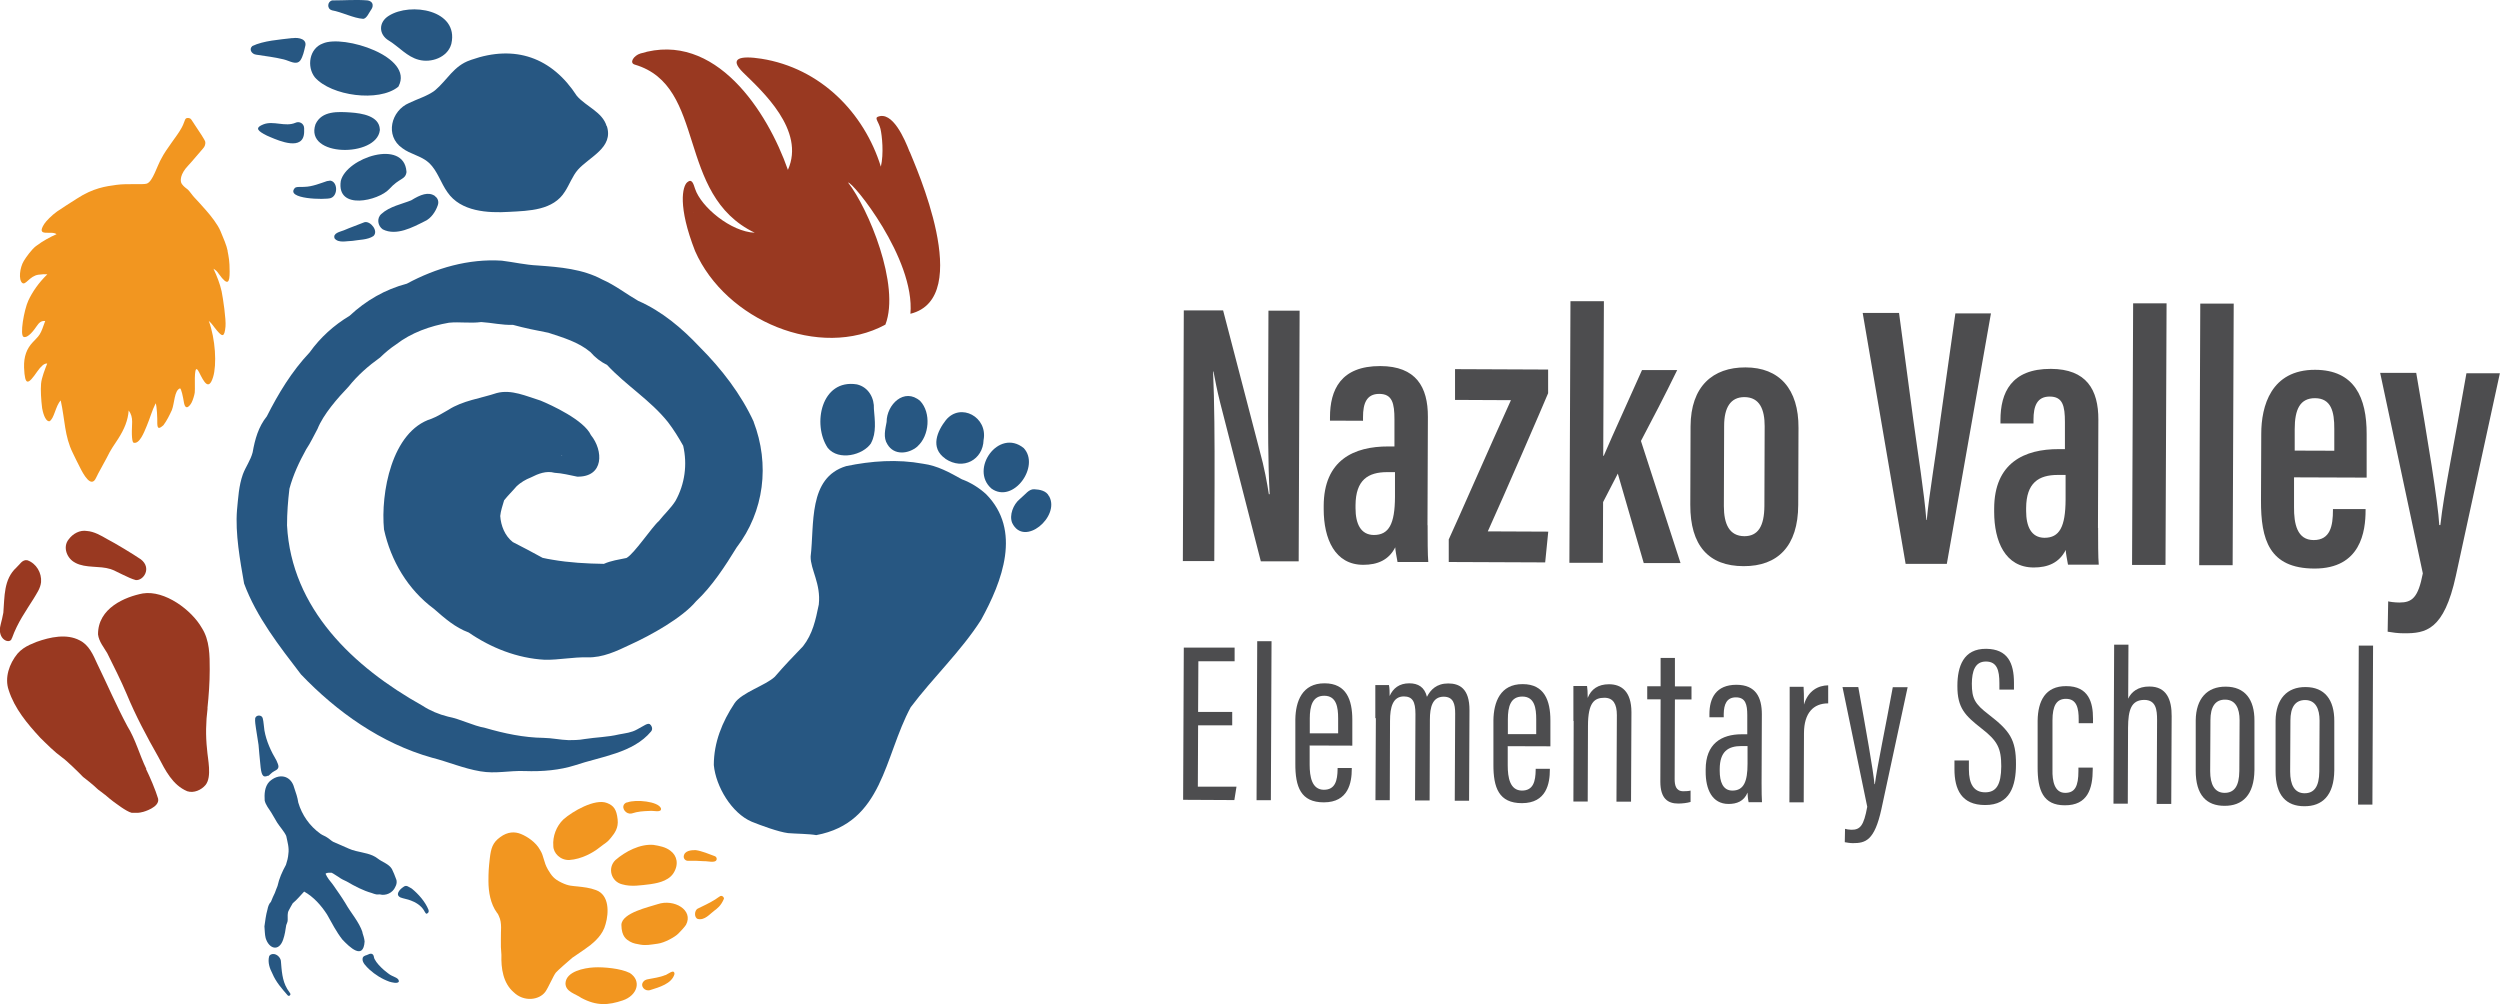 <?xml version="1.0" encoding="UTF-8"?><svg id="Layer_2" xmlns="http://www.w3.org/2000/svg" viewBox="0 0 186.92 75.07"><defs><style>.cls-1{fill:#993921;}.cls-1,.cls-2,.cls-3,.cls-4{stroke-width:0px;}.cls-2{fill:#275782;}.cls-3{fill:#f29620;}.cls-4{fill:#4d4d4f;}</style></defs><path class="cls-4" d="M88.44,41.94l.07-18.73h2.94s2.71,10.4,2.71,10.4c.39,1.4.58,2.53.71,3.34h.06c-.13-2.41-.12-5.05-.11-8.11l.02-5.61h2.33s-.07,18.74-.07,18.74h-2.83s-3.04-11.86-3.04-11.86c-.25-.98-.39-1.77-.5-2.33h-.03c.1,2.27.12,4.99.11,8.39l-.02,5.78h-2.36Z"/><path class="cls-4" d="M106.74,39.27c0,.92,0,2.24.05,2.75h-2.3c-.06-.32-.17-.91-.17-1.1-.48.95-1.32,1.31-2.39,1.31-2.13,0-2.96-1.95-2.96-4.16v-.25c.01-3.42,2.26-4.45,4.84-4.44h.45s0-2.02,0-2.02c0-1.21-.16-1.91-1.14-1.91-.95,0-1.21.72-1.21,1.73v.28s-2.47-.01-2.47-.01v-.25c0-2.05.8-3.84,3.77-3.83,2.66.01,3.56,1.56,3.55,3.8l-.03,8.1ZM104.31,35.3h-.59c-1.43,0-2.36.58-2.37,2.48v.22c0,1.15.38,1.99,1.37,2,1.12,0,1.57-.81,1.58-2.85v-1.85Z"/><path class="cls-4" d="M108.33,40.31c.54-1.15,3.11-7.03,4.64-10.39l-4.18-.02v-2.3s6.96.03,6.96.03v1.77c-.32.78-3.35,7.78-4.51,10.33l4.52.02-.23,2.3-7.21-.03v-1.71Z"/><path class="cls-4" d="M119.88,34.08h.03c.68-1.6,2.07-4.62,2.86-6.41h2.63c-.96,1.97-1.84,3.65-2.71,5.3l2.96,9.13h-2.75s-1.94-6.69-1.94-6.69c-.28.53-.85,1.65-1.1,2.13l-.02,4.54h-2.5s.08-19.56.08-19.56h2.5s-.05,11.56-.05,11.56Z"/><path class="cls-4" d="M134.47,32l-.02,5.75c-.01,3.08-1.53,4.59-4.08,4.58-2.61,0-4-1.53-3.99-4.59l.02-5.86c.01-3,1.67-4.42,4.11-4.41,2.52,0,3.98,1.61,3.96,4.53ZM128.91,31.84l-.02,6c0,1.35.41,2.24,1.53,2.25,1.01,0,1.49-.72,1.5-2.26l.02-5.97c0-1.23-.36-2.16-1.51-2.17-1.04,0-1.52.78-1.52,2.15Z"/><path class="cls-4" d="M141.99,23.42l1.06,7.94c.35,2.58.82,5.47.98,7.52h.03c.18-1.96.69-4.85,1.01-7.43l1.13-8.02h2.66s-3.3,18.73-3.3,18.73h-3.08s-3.21-18.76-3.21-18.76h2.72Z"/><path class="cls-4" d="M156.87,39.47c0,.92,0,2.24.05,2.75h-2.3c-.06-.32-.17-.91-.17-1.1-.48.95-1.32,1.31-2.39,1.31-2.13,0-2.96-1.95-2.96-4.16v-.25c.01-3.42,2.26-4.45,4.84-4.44h.45s0-2.02,0-2.02c0-1.21-.16-1.91-1.14-1.91-.95,0-1.21.72-1.21,1.73v.28s-2.47,0-2.47,0v-.25c0-2.05.8-3.84,3.77-3.83,2.66.01,3.56,1.56,3.55,3.8l-.03,8.1ZM154.45,35.51h-.59c-1.43,0-2.36.58-2.37,2.48v.22c0,1.15.38,1.99,1.37,2,1.12,0,1.57-.81,1.58-2.85v-1.85Z"/><path class="cls-4" d="M159.41,42.23l.08-19.55h2.5s-.08,19.56-.08,19.56h-2.5Z"/><path class="cls-4" d="M164.43,42.25l.08-19.55h2.5s-.08,19.56-.08,19.56h-2.5Z"/><path class="cls-4" d="M171.52,35.69v2.22c-.01,1.26.23,2.47,1.47,2.47s1.44-1.06,1.44-2.24v-.08h2.44v.09c0,1.57-.35,4.37-3.83,4.36-3.39-.01-4-2.18-3.99-5.09l.02-4.99c0-2.05.72-4.79,4.03-4.78,2.95.01,3.86,2.09,3.85,4.81v3.25s-5.43-.02-5.43-.02ZM174.53,33.71v-1.63c.01-1.32-.24-2.3-1.44-2.31-1.12,0-1.52.83-1.52,2.32v1.6s2.97.01,2.97.01Z"/><path class="cls-4" d="M180.66,27.9c.85,4.94,1.62,9.6,1.72,11.36h.08c.26-2.41,1.03-6.02,1.95-11.35h2.5s-3.29,15.14-3.29,15.14c-.89,4.09-2.26,4.31-3.89,4.3-.45,0-.87-.06-1.21-.12l.04-2.27c.06.03.5.09.84.09.95,0,1.4-.36,1.75-2.18l-3.19-14.99h2.69Z"/><path class="cls-4" d="M92.13,54.23h-2.55s-.02,4.59-.02,4.59h2.89s-.16,1-.16,1l-3.83-.02.05-11.38h3.8s0,1.02,0,1.02h-2.71s-.02,3.79-.02,3.79h2.55s0,1,0,1Z"/><path class="cls-4" d="M93.95,59.83l.05-11.89h1.07s-.05,11.89-.05,11.89h-1.07Z"/><path class="cls-4" d="M97.92,55.72v1.45c0,.9.16,1.87,1.06,1.88.85,0,1.02-.68,1.03-1.56v-.07h1.06v.07c0,1.02-.25,2.5-2.09,2.5-1.72,0-2.14-1.15-2.13-2.9v-3.3c.02-1.34.5-2.71,2.19-2.7,1.62,0,2.07,1.23,2.07,2.72v1.94s-3.17-.01-3.17-.01ZM100.05,54.83v-1.12c0-.8-.11-1.69-1.04-1.69-.87,0-1.08.75-1.08,1.7v1.11s2.12,0,2.12,0Z"/><path class="cls-4" d="M102.83,53.71c0-1.53,0-2.06,0-2.49h1.02c.05.26.05.53.05.82.26-.58.72-.95,1.47-.95.66,0,1.14.28,1.32,1.01.27-.53.72-1,1.59-1,.82,0,1.6.36,1.59,2.01l-.03,6.76h-1.07s.03-6.53.03-6.53c0-.7-.13-1.24-.85-1.25-.85,0-1.04.78-1.04,1.72l-.02,6.04h-1.09s.03-6.46.03-6.46c0-.95-.23-1.31-.86-1.32-.83,0-1.04.8-1.04,1.82l-.02,5.94h-1.07s.03-6.15.03-6.15Z"/><path class="cls-4" d="M112.73,55.78v1.45c0,.9.16,1.87,1.06,1.88.85,0,1.02-.68,1.03-1.56v-.07h1.06v.07c0,1.02-.25,2.5-2.09,2.5-1.72,0-2.14-1.15-2.13-2.9v-3.3c.02-1.34.5-2.71,2.19-2.7,1.62,0,2.07,1.23,2.07,2.71v1.94s-3.17-.01-3.17-.01ZM114.86,54.89v-1.12c0-.8-.11-1.69-1.04-1.69-.87,0-1.08.74-1.08,1.7v1.11s2.12,0,2.12,0Z"/><path class="cls-4" d="M117.64,53.91c0-1.74,0-2.2,0-2.62h1.02c.03.19.05.48.05.89.26-.66.79-1.02,1.59-1.02.92,0,1.68.52,1.68,2.1l-.03,6.68h-1.09s.03-6.47.03-6.47c0-.83-.27-1.3-.93-1.3-.75,0-1.23.35-1.23,2.11l-.02,5.65h-1.07s.02-6.02.02-6.02Z"/><path class="cls-4" d="M123.16,51.31h1s0-2.12,0-2.12h1.07s0,2.13,0,2.13h1.24s0,.98,0,.98h-1.24s-.02,5.95-.02,5.95c0,.44.08.9.63.91.17,0,.43-.01.56-.05v.85c-.26.08-.63.12-.92.12-.77,0-1.34-.36-1.34-1.64l.02-6.15h-1s0-.97,0-.97Z"/><path class="cls-4" d="M131.71,58.55c0,.6.01,1.19.03,1.43h-1c-.05-.23-.08-.57-.08-.72-.27.66-.82.85-1.42.85-1.23,0-1.72-1.1-1.71-2.43v-.15c0-1.92,1.17-2.63,2.7-2.63h.41s0-1.43,0-1.43c0-.8-.13-1.33-.85-1.33-.7,0-.9.54-.91,1.24v.25s-1.07,0-1.07,0v-.24c0-1.19.49-2.19,2.02-2.19,1.46,0,1.9.96,1.9,2.2l-.02,5.14ZM130.67,55.78h-.46c-1.02,0-1.62.42-1.63,1.71v.15c0,.8.23,1.47.95,1.47.85,0,1.13-.68,1.13-2v-1.33Z"/><path class="cls-4" d="M136.68,52.59c-1.09,0-1.79.71-1.8,2.21l-.02,5.19h-1.07s.02-5.69.02-5.69c0-1.4,0-2.21,0-2.95h1.04c.02.24.03.74.03,1.33.31-1.04,1.06-1.43,1.81-1.44v1.35Z"/><path class="cls-4" d="M138.94,51.37c.58,3.22,1.13,6.29,1.21,7.26h.03c.18-1.36.82-4.39,1.34-7.25h1.11s-1.96,9.11-1.96,9.11c-.52,2.38-1.2,2.55-2.14,2.55-.2,0-.43-.04-.6-.07l.02-1c.08.03.32.07.48.07.65,0,.92-.29,1.18-1.72l-1.85-8.95h1.17Z"/><path class="cls-4" d="M147.21,56.87v.65c0,1.12.38,1.72,1.22,1.72.83,0,1.19-.57,1.2-1.94,0-1.36-.28-1.91-1.47-2.83-1.22-.96-1.82-1.52-1.81-3.19,0-1.43.44-2.79,2.16-2.77,1.6.02,2.07,1.06,2.07,2.54v.51s-1.09,0-1.09,0v-.48c0-.97-.18-1.62-1.01-1.62-.82,0-1.04.73-1.05,1.65,0,1.12.22,1.52,1.27,2.32,1.55,1.2,2.04,1.85,2.03,3.72,0,1.6-.44,3.05-2.31,3.04-1.77,0-2.29-1.18-2.29-2.68v-.65s1.09,0,1.09,0Z"/><path class="cls-4" d="M156.47,57.39v.12c0,1.46-.38,2.71-2.09,2.7-1.62,0-2.04-1.13-2.03-2.87v-3.46c.02-1.46.57-2.59,2.14-2.58,1.69,0,2,1.25,2,2.41v.36s-1.07,0-1.07,0v-.27c0-.82-.13-1.55-.95-1.55-.71,0-1.01.52-1.01,1.61v3.7c-.02.83.15,1.72.95,1.72.72,0,.99-.47.99-1.65v-.24s1.07,0,1.07,0Z"/><path class="cls-4" d="M158.07,48.2h1.07s-.02,4.04-.02,4.04c.22-.49.73-.92,1.59-.91,1.28,0,1.67.98,1.66,2.22l-.03,6.56h-1.09s.03-6.29.03-6.29c0-.75-.08-1.48-.95-1.49-.99,0-1.21.76-1.22,2.07l-.02,5.69h-1.07s.05-11.89.05-11.89Z"/><path class="cls-4" d="M168.56,53.89v3.68c-.02,1.89-.91,2.69-2.24,2.68-1.33,0-2.16-.79-2.15-2.65v-3.75c.02-1.62.86-2.52,2.24-2.51,1.43,0,2.16.95,2.15,2.55ZM165.27,53.86l-.02,3.8c0,.99.33,1.62,1.08,1.62.7,0,1.09-.47,1.1-1.63l.02-3.8c0-.89-.3-1.53-1.07-1.54s-1.11.56-1.11,1.54Z"/><path class="cls-4" d="M174.53,53.92v3.68c-.02,1.89-.91,2.69-2.24,2.68-1.33,0-2.16-.79-2.15-2.65v-3.75c.02-1.62.86-2.52,2.24-2.51,1.43,0,2.16.95,2.15,2.55ZM171.25,53.89l-.02,3.8c0,.99.33,1.62,1.08,1.62.7,0,1.09-.47,1.1-1.63l.02-3.8c0-.89-.3-1.53-1.07-1.54-.77,0-1.11.56-1.11,1.54Z"/><path class="cls-4" d="M176.31,60.16l.05-11.89h1.07s-.05,11.89-.05,11.89h-1.07Z"/><path class="cls-1" d="M68.01,11.35c-.36-.93-1.28-3.1-2.4-2.61-.22.1.1.4.22.89.12.5.26,1.86.03,2.83-1.25-4.03-4.51-7.37-8.94-8.07-1.55-.24-2.48-.06-1.34,1.05,1.38,1.35,4.66,4.3,3.33,7.26-1.52-4.35-5.42-10.42-11.03-8.7-.49.15-.86.7-.42.83,5.44,1.6,3.02,9.71,8.97,12.57-1.78-.07-4.01-1.92-4.46-3.28-.13-.4-.24-.79-.59-.49s-.72,1.79.59,5.14c2.28,5.18,9.33,8.16,14.23,5.5,1.13-2.93-1.29-8.72-2.79-10.62.31-.11,5.02,5.68,4.66,9.81,4.85-1.2.31-11.18-.05-12.11ZM51.84,15.89s0-.01,0-.02c0,0,0,0,.01.01,0,0,0,0,0,0Z"/><path class="cls-3" d="M17.03,18.79c-.09-.46-.33-.99-.54-1.5-.21-.51-.72-1.15-1.08-1.56-.36-.41-.75-.84-.88-.97-.13-.13-.34-.45-.48-.58-.15-.13-.29-.2-.45-.42s-.13-.75.46-1.37c.2-.2,1.01-1.17,1.13-1.3s.18-.31.16-.47c-.02-.16-.48-.82-.77-1.26-.29-.44-.29-.48-.41-.52-.12-.04-.28-.04-.34.13-.09.25-.18.48-.32.7-.21.4-1.11,1.52-1.41,2.12-.37.62-.67,1.79-1.13,1.94-.26.09-1.44-.02-2.25.09s-1.74.23-2.97,1.03c-.39.25-1.2.76-1.48.96-.41.29-.83.73-.96.93-.66,1.04.53.46.92.77-.46.2-1.01.49-1.54.89-.32.24-.75.84-.91,1.11-.31.51-.4,1.41-.12,1.64.25.22.55-.52,1.21-.61.37-.05.45-.04.67-.03-.66.64-1.12,1.32-1.42,1.96-.32.69-.66,2.62-.35,2.72.32.11.79-.53.97-.8.18-.27.35-.42.64-.39-.15.37-.16.49-.31.81-.15.31-.23.37-.63.79-.43.46-.67,1.04-.64,1.89.06,1.43.31,1.26.99.28.26-.37.52-.62.74-.59-.16.41-.42,1.05-.46,1.51s0,1.2.08,1.83c.04.22.2.98.54.98.36-.17.46-1.16.85-1.56.32,1.46.28,2.67.9,3.92.14.3.37.76.55,1.11.22.44.82,1.58,1.19.76.16-.36.66-1.21.79-1.48.33-.68.54-.94.87-1.45.46-.72.73-1.38.78-2.11.19.25.26.52.26.85,0,.33-.03.55-.02.95.01.3.04.58.13.61.43.12.77-.74.98-1.25.24-.56.39-1.15.67-1.7.09.23.13,1.11.12,1.54.02.38.13.39.46.1.26-.35.45-.74.63-1.13.2-.51.18-1.46.6-1.62.1-.04.24.67.3,1.04.12.71.48.21.58.01.1-.2.2-.53.23-.73.03-.2-.01-1.14.02-1.38s.05-.65.31-.14c.35.7.71,1.42,1.04.36.29-.93.18-2.86-.32-4.21.25.21.39.47.61.72.39.46.56.55.64-.29.05-.55-.18-2.09-.29-2.64-.12-.55-.35-1.14-.61-1.69.19.14.2.1.41.4.68.95.8.62.8-.18,0-.8-.07-1.11-.16-1.57Z"/><path class="cls-2" d="M65.13,33.12c.41-.76.28-1.7.21-2.54.04-.79-.38-1.63-1.27-1.84-2.68-.43-3.35,3.01-2.18,4.75.81.99,2.65.55,3.25-.37Z"/><path class="cls-2" d="M71.96,35.86c-.96-.53-1.84-1.04-2.96-1.19,0,0,0,0,0,0-1.91-.35-3.85-.21-5.73.18-2.87.86-2.37,4.38-2.66,6.76-.02.96.78,2.03.61,3.59-.24,1.17-.46,2.2-1.18,3.12-.78.82-1.31,1.35-2.11,2.28-.69.65-2.48,1.18-3.01,1.98-.93,1.4-1.55,2.94-1.55,4.62.15,1.6,1.33,3.6,2.84,4.24.67.27,1.99.76,2.71.85.56.05,1.56.05,2.11.15,5.01-.94,5.06-5.85,7.06-9.56,1.65-2.2,3.75-4.17,5.26-6.53,1.59-2.89,3.06-6.7.37-9.41-.52-.47-1.11-.84-1.76-1.09Z"/><path class="cls-2" d="M68.6,33.37c.89-.79,1.03-2.51.2-3.39-1.19-1.03-2.51.27-2.51,1.57-.1.55-.27,1.16.06,1.67.5.85,1.58.73,2.25.16Z"/><path class="cls-2" d="M70.68,34.3c1.34.9,2.82.06,2.86-1.4.33-1.72-1.72-2.82-2.81-1.5-.64.81-1.22,2.08-.05,2.89Z"/><path class="cls-2" d="M74.13,36.53c1.63,1.17,3.67-1.68,2.41-3.03-1.87-1.51-4.07,1.59-2.41,3.03Z"/><path class="cls-2" d="M78.43,37.1c-.19-.41-.69-.5-1.1-.52s-.64.37-1.1.75c-.46.38-.79,1.19-.55,1.77.89,1.84,3.61-.48,2.76-2Z"/><path class="cls-2" d="M29.76,6.51l.04-.06c1.17-2.22-4.13-3.88-5.66-3.2-1.02.37-1.22,1.74-.6,2.53,1.23,1.4,4.78,1.87,6.22.72Z"/><path class="cls-2" d="M29.08,3.04c.74.45,1.36,1.21,2.23,1.43.92.25,2.13-.17,2.42-1.14l.02-.07c.56-2.52-3.05-3.11-4.68-2.08-.78.48-.77,1.4.01,1.86Z"/><path class="cls-2" d="M32.53,14.66c-.5-.35-1.09-.11-1.79.32-.66.27-1.61.45-2.23,1.02-.36.32-.27.89.11,1.15,1.01.51,2.23-.15,3.16-.62.46-.21.79-.72.94-1.15l.02-.06c.08-.24,0-.51-.22-.65Z"/><path class="cls-2" d="M27.27,16.61l-.06.02c-.44.18-1.04.39-1.5.59-.28.11-.85.21-.69.61.3.37.92.18,1.33.18.5-.09,1.14-.07,1.57-.36.4-.37-.21-1.13-.65-1.04Z"/><path class="cls-2" d="M45.36,9.44c-.31-1.07-1.54-1.47-2.23-2.27-1.87-2.88-4.62-3.85-7.89-2.7l-.08.03c-1.23.41-1.73,1.5-2.64,2.26-.53.41-1.31.64-1.93.94-1.35.57-1.83,2.45-.52,3.37.61.47,1.44.58,2.01,1.11.63.59.88,1.51,1.38,2.2.99,1.44,3,1.56,4.61,1.46,1.5-.08,3.3-.11,4.17-1.52.34-.52.55-1.14.96-1.62.87-.98,2.7-1.66,2.17-3.28Z"/><path class="cls-2" d="M22.46,4.51c.19-.28.28-.7.35-1.01.19-.58-.47-.71-.91-.65h-.07c-.9.11-2.13.19-2.96.59-.29.25-.04.62.3.65.7.11,1.34.18,2.04.35.46.11.95.47,1.25.07Z"/><path class="cls-2" d="M24.81.77c.76.13,1.6.59,2.35.64.26-.03.43-.46.56-.64.08-.11.17-.26.14-.43-.03-.18-.2-.29-.38-.31-.87-.07-1.72,0-2.57,0h-.06c-.37.06-.43.62-.05.73Z"/><path class="cls-2" d="M28.4,9.74v-.07c-.05-1.01-1.36-1.2-2.17-1.26-.93-.06-2.17-.15-2.64.88-.85,2.47,4.57,2.49,4.81.45Z"/><path class="cls-2" d="M22.74,9.88v-.3c-.01-.35-.36-.54-.65-.4-.76.33-1.65-.18-2.4.12-.55.22-.51.41.02.71.16.09.34.18.5.24.66.28,2.49,1.07,2.53-.37Z"/><path class="cls-2" d="M29.1,14.14c.78-.86,1.19-.68,1.29-1.25v-.07c-.19-2.45-4.49-1.03-4.91.71-.34,2.24,2.83,1.47,3.62.61Z"/><path class="cls-2" d="M24.66,13.51l-.21.03c-.48.16-1.11.42-1.68.43-.24.03-.52-.04-.71.07-.8.86,2.28.91,2.67.77.57-.2.52-1.28-.08-1.31Z"/><path class="cls-2" d="M56.37,31.57c-.96-2.1-2.43-4-4.07-5.64-1.31-1.39-2.81-2.66-4.59-3.44-.9-.52-1.72-1.17-2.68-1.59-1.46-.79-3.17-.93-4.81-1.05-.91-.04-1.8-.25-2.7-.36-2.48-.16-4.93.55-7.1,1.72-1.63.43-3.06,1.26-4.28,2.4-1.18.71-2.19,1.62-2.99,2.74-1.34,1.42-2.33,3.06-3.2,4.78-.63.78-.89,1.72-1.06,2.69-.15.59-.52,1.08-.73,1.64-.31.87-.35,1.78-.44,2.68-.14,1.74.23,3.77.53,5.49.93,2.51,2.63,4.67,4.25,6.79,2.67,2.8,6.01,5.17,9.79,6.23,1.22.31,2.37.81,3.62,1.02,1.15.2,2.13-.06,3.29-.02,1.4.05,2.65-.07,3.79-.43,1.96-.66,4.34-.91,5.69-2.53.18-.21,0-.49-.1-.55-.1-.05-.21,0-.32.05-.11.06-.42.23-.63.35-.42.24-.87.28-1.34.37-.89.21-1.71.21-2.6.35-.38.08-.93.08-1.18.08-.63-.02-1.23-.16-1.87-.17-1.48-.02-2.94-.33-4.35-.74-.97-.18-1.83-.66-2.8-.85-.68-.17-1.33-.44-1.91-.82-5.15-2.88-9.79-7.24-10.12-13.48,0-.92.07-1.83.18-2.74.28-1.04.73-2,1.25-2.94.33-.49.57-1.02.85-1.53.44-1.1,1.5-2.3,2.33-3.17.67-.84,1.47-1.54,2.35-2.17.37-.36.76-.69,1.2-.98,1.12-.87,2.55-1.38,3.95-1.62.8-.08,1.61.06,2.41-.05.79.05,1.57.24,2.37.21.87.24,1.76.42,2.65.59,1.09.36,2.25.69,3.15,1.45.34.4.76.72,1.24.96,1.42,1.53,3.24,2.63,4.55,4.27.43.56.8,1.16,1.14,1.77.32,1.39.13,2.86-.58,4.13-.35.55-.84.99-1.24,1.5-.49.41-1.85,2.46-2.42,2.76-.57.12-1.16.2-1.69.44-1.28-.02-2.59-.09-3.85-.31-.26-.04-.5-.09-.73-.14-.73-.41-1.48-.79-2.23-1.18-.6-.47-.89-1.23-.94-1.95.04-.4.18-.79.29-1.17.29-.37.64-.7.95-1.07.3-.27.66-.49,1.05-.64.55-.28,1.15-.52,1.77-.35.58.03,1.14.18,1.7.29,2.01.03,1.96-1.95,1.02-3.11-.52-1.13-2.97-2.25-3.77-2.58-1.05-.32-2.17-.86-3.28-.56-1.2.4-2.53.56-3.6,1.25-.42.23-.82.5-1.27.67-2.99.93-3.81,5.59-3.55,8.28.51,2.33,1.78,4.49,3.73,5.93.8.7,1.59,1.4,2.6,1.77,1.67,1.15,3.64,1.93,5.69,2.04,1.06.02,2.12-.21,3.18-.18,1.16.03,2.2-.47,3.21-.95,1.54-.7,3.89-2,4.93-3.25,1.18-1.1,2.18-2.64,3.02-4.01,2.07-2.7,2.5-6.22,1.27-9.42ZM41.98,34.04s.04.03.06.04c-.02,0-.04,0-.06-.01,0,0,0-.02,0-.03Z"/><path class="cls-1" d="M15.51,52.96c.1-.96.17-1.93.17-2.89,0-1.07,0-2.2-.59-3.12-.76-1.34-2.77-2.84-4.41-2.58-1.31.25-3.37,1.09-3.35,3.07.07.54.43.95.69,1.4.5,1.01,1.01,2.01,1.45,3.05.67,1.62,1.5,3.18,2.37,4.71.52.99,1.06,2.1,2.16,2.56.49.16,1.05-.09,1.37-.47.49-.62.16-1.93.11-2.67-.11-1.01-.09-2.04.04-3.06Z"/><path class="cls-1" d="M2.72,48s.01,0,.02,0c.02,0,.04-.02.05-.02,0,0-.05.02-.07.03Z"/><path class="cls-1" d="M10.94,57.49c-.51-1.05-.8-2.2-1.42-3.2-.82-1.53-1.5-3.12-2.26-4.68-.3-.66-.61-1.39-1.3-1.73-.97-.52-2.21-.25-3.22.11-.18.07-.35.14-.52.22-.34.16-.66.37-.91.66-.62.75-.98,1.81-.66,2.73.44,1.38,1.39,2.51,2.36,3.56.52.51,1.04,1.04,1.63,1.47.28.18,1.27,1.14,1.57,1.46.07.05.8.62,1.01.84.16.16.36.27.53.42,0,0,0,0,.01,0,.03.02.05.05.08.07,0,0,0,0,.01,0,.17.15.51.43.61.5.19.13.97.75,1.38.85.17,0,.33,0,.5,0,.05,0,.1-.01.15-.02.03,0,.06-.02.09-.02,0,0,0,0,0,0,.03,0,.06-.02.08-.02,0,0,.01,0,.02,0,0,0,1.29-.34,1.14-1-.19-.64-.61-1.62-.9-2.21Z"/><path class="cls-1" d="M.9,47.7s0,0,0,0c.42-1.17,1.04-2.02,1.62-2.95.23-.39.5-.76.55-1.22.06-.69-.35-1.4-1.02-1.64-.38-.08-.58.33-.82.54-.97.89-.88,2.19-.98,3.38-.06.3-.12.59-.2.88-.32,1.16.75,1.54.84,1.01Z"/><path class="cls-1" d="M5.63,42.08c.8.42,1.79.2,2.64.47.34.1,1.35.69,1.88.82.58.06,1.22-.9.38-1.55-.59-.4-1.89-1.19-2.53-1.52-.43-.25-.96-.56-1.5-.6-.53-.09-1.05.2-1.36.62-.48.58-.13,1.46.5,1.76Z"/><path class="cls-3" d="M44.1,70.7c.34-.28.98-.8,1.18-1.61.25-.86.28-2.18-.72-2.54-.48-.18-.93-.22-1.36-.27-.42-.05-.66-.02-1.22-.29-.56-.27-.73-.5-1.01-.97-.34-.58-.29-1-.59-1.47-.32-.59-.96-1-1.42-1.19-.46-.19-.99-.19-1.56.23-.57.41-.69.83-.78,1.6-.08.7-.1,1.01-.1,1.69,0,.8.15,1.7.64,2.37.07.07.1.15.14.24.26.53.13,1.16.15,1.73-.01.4,0,.79.04,1.18-.03,1,.12,2.1.92,2.79.75.73,1.89.6,2.36-.03.22-.3.62-1.24.79-1.44.18-.2.81-.75,1.23-1.11.24-.17.96-.64,1.3-.91Z"/><path class="cls-3" d="M42.57,64.3c.91-.06,1.78-.55,2.25-.93.48-.38.55-.35.85-.72.3-.37.58-.75.51-1.38-.08-.77-.31-1.04-.79-1.23-.9-.36-2.6.63-3.27,1.23-.52.5-.81,1.26-.75,1.98,0,.53.52,1.08,1.2,1.05Z"/><path class="cls-3" d="M46.02,64.3c-.62.59-.33,1.62.5,1.82.68.2,1.41.07,2.1-.01.28-.05,1.3-.15,1.73-.82.43-.67.26-1.32-.21-1.67-.36-.29-.84-.38-1.29-.45-1-.08-2.09.49-2.83,1.13Z"/><path class="cls-3" d="M49.18,67.6c-.61.21-2.69.64-2.72,1.55.01.89.39,1.1.64,1.25.26.15.52.18.79.23.43.07.75,0,1.27-.07.52-.06,1.32-.51,1.56-.76s.4-.41.57-.65c.59-1.11-.9-1.96-2.11-1.55Z"/><path class="cls-3" d="M47.07,72.74c-.65-.33-1.93-.45-2.66-.41s-2.09.3-2.13,1.19c0,.64.75.78,1.18,1.09,1.16.62,2.02.55,3.1.19,1.08-.36,1.45-1.46.52-2.06Z"/><path class="cls-3" d="M47.2,60.83c.52-.17.89-.18,1.4-.2.22-.04.89.17.82-.19-.2-.53-1.89-.68-2.5-.45-.1,0-.19.07-.25.14-.23.32.17.78.53.69Z"/><path class="cls-3" d="M51.42,64.36c.41-.01.82,0,1.23.03.24-.02.85.17.93-.12.03-.1-.03-.21-.12-.25,0,0,0,0,0,0-.46-.17-.97-.39-1.45-.46-.31,0-.86.03-.89.49,0,.17.14.31.31.31Z"/><path class="cls-3" d="M54.13,67.2c0-.15-.16-.26-.28-.2-.13.07-.24.17-.37.25-.42.26-.86.47-1.3.68-.28.13-.29.7,0,.78.51.12.9-.38,1.2-.6.23-.17.53-.38.75-.92,0,0,0,0,0,0Z"/><path class="cls-3" d="M49.75,72.9c-.42.18-.89.23-1.33.32-.14.03-.27.09-.34.21-.22.31.13.71.52.6.7-.22,1.63-.48,1.83-1.2,0-.42-.48,0-.67.08Z"/><path class="cls-2" d="M27.11,69.72c-.27-.81-.87-1.45-1.28-2.18-.29-.48-.62-.94-.94-1.4-.2-.25-.42-.51-.55-.81.12-.11.3-.07.45-.08.19.09.36.23.54.33.18.14.39.23.6.33.58.34,1.22.68,1.87.86.11.04.21.08.32.1.09.02.18,0,.27,0,.46.13.98-.12,1.16-.55.11-.19.15-.41.06-.61-.09-.25-.19-.5-.31-.74-.24-.39-.72-.51-1.06-.78-.46-.36-1.07-.42-1.62-.56-.39-.08-.74-.28-1.11-.43-.2-.09-.4-.17-.6-.26-.16-.09-.28-.22-.43-.31-.16-.12-.36-.17-.52-.29-.81-.58-1.38-1.39-1.66-2.34-.05-.37-.18-.74-.3-1.09-.25-.97-1.18-1.12-1.87-.46-.35.38-.37.92-.34,1.41.08.33.31.61.49.89.14.25.29.5.44.75,0,0,0,0,0,0,.21.33.52.65.68,1,.09.44.23.88.16,1.34-.02.28-.09.55-.18.82-.28.51-.51,1.02-.63,1.58-.07.18-.14.34-.2.52-.1.22-.21.43-.29.66-.15.15-.22.36-.26.57-.12.42-.17.85-.23,1.27.03.29.02.59.09.87.24.81.99,1.06,1.31.12.13-.37.17-.7.23-1.08.04-.13.12-.26.11-.4.01-.23-.04-.49.08-.7.1-.18.19-.37.3-.54.32-.26.57-.58.85-.87.71.4,1.27,1.03,1.71,1.71.36.64.7,1.31,1.15,1.88.53.56,1.57,1.57,1.66.14-.02-.23-.1-.46-.17-.68Z"/><path class="cls-2" d="M29.33,72.97c-.24-.11-.41-.28-.62-.44-.27-.24-.54-.51-.71-.83-.06-.12-.03-.29-.16-.36-.14-.09-.29.02-.42.07-.14.04-.29.09-.31.26-.05.3.3.61.5.81.44.4.95.72,1.51.92.21.06.6.16.7,0,.03-.25-.3-.33-.48-.43Z"/><path class="cls-2" d="M32.04,68.03c-.25-.62-.75-1.18-1.25-1.59-.24-.12-.4-.32-.65-.11-.28.19-.6.57-.2.77.23.09.54.13.78.23.73.27.96.69,1.06.88.06.08.07.14.16.09.04-.02.08-.06.1-.1.02-.05.02-.11,0-.16Z"/><path class="cls-2" d="M21.47,73.93c-.38-.63-.41-1.39-.47-2.1-.05-.27-.32-.52-.6-.5-.11.01-.24.06-.28.18-.11.45.04.89.25,1.29.26.62.71,1.13,1.14,1.62.1.11.27-.04.18-.16-.07-.11-.15-.22-.23-.34Z"/><path class="cls-2" d="M20.04,58.02c.11-.05.27-.27.48-.37.43-.2.32-.4.15-.79-.41-.69-.76-1.45-.9-2.25-.05-.31-.05-.62-.13-.92-.08-.26-.49-.25-.56.01-.03.25.03.53.06.77.07.39.12.83.19,1.22.05.47.07.94.13,1.41.07.83.17,1.08.57.9Z"/></svg>